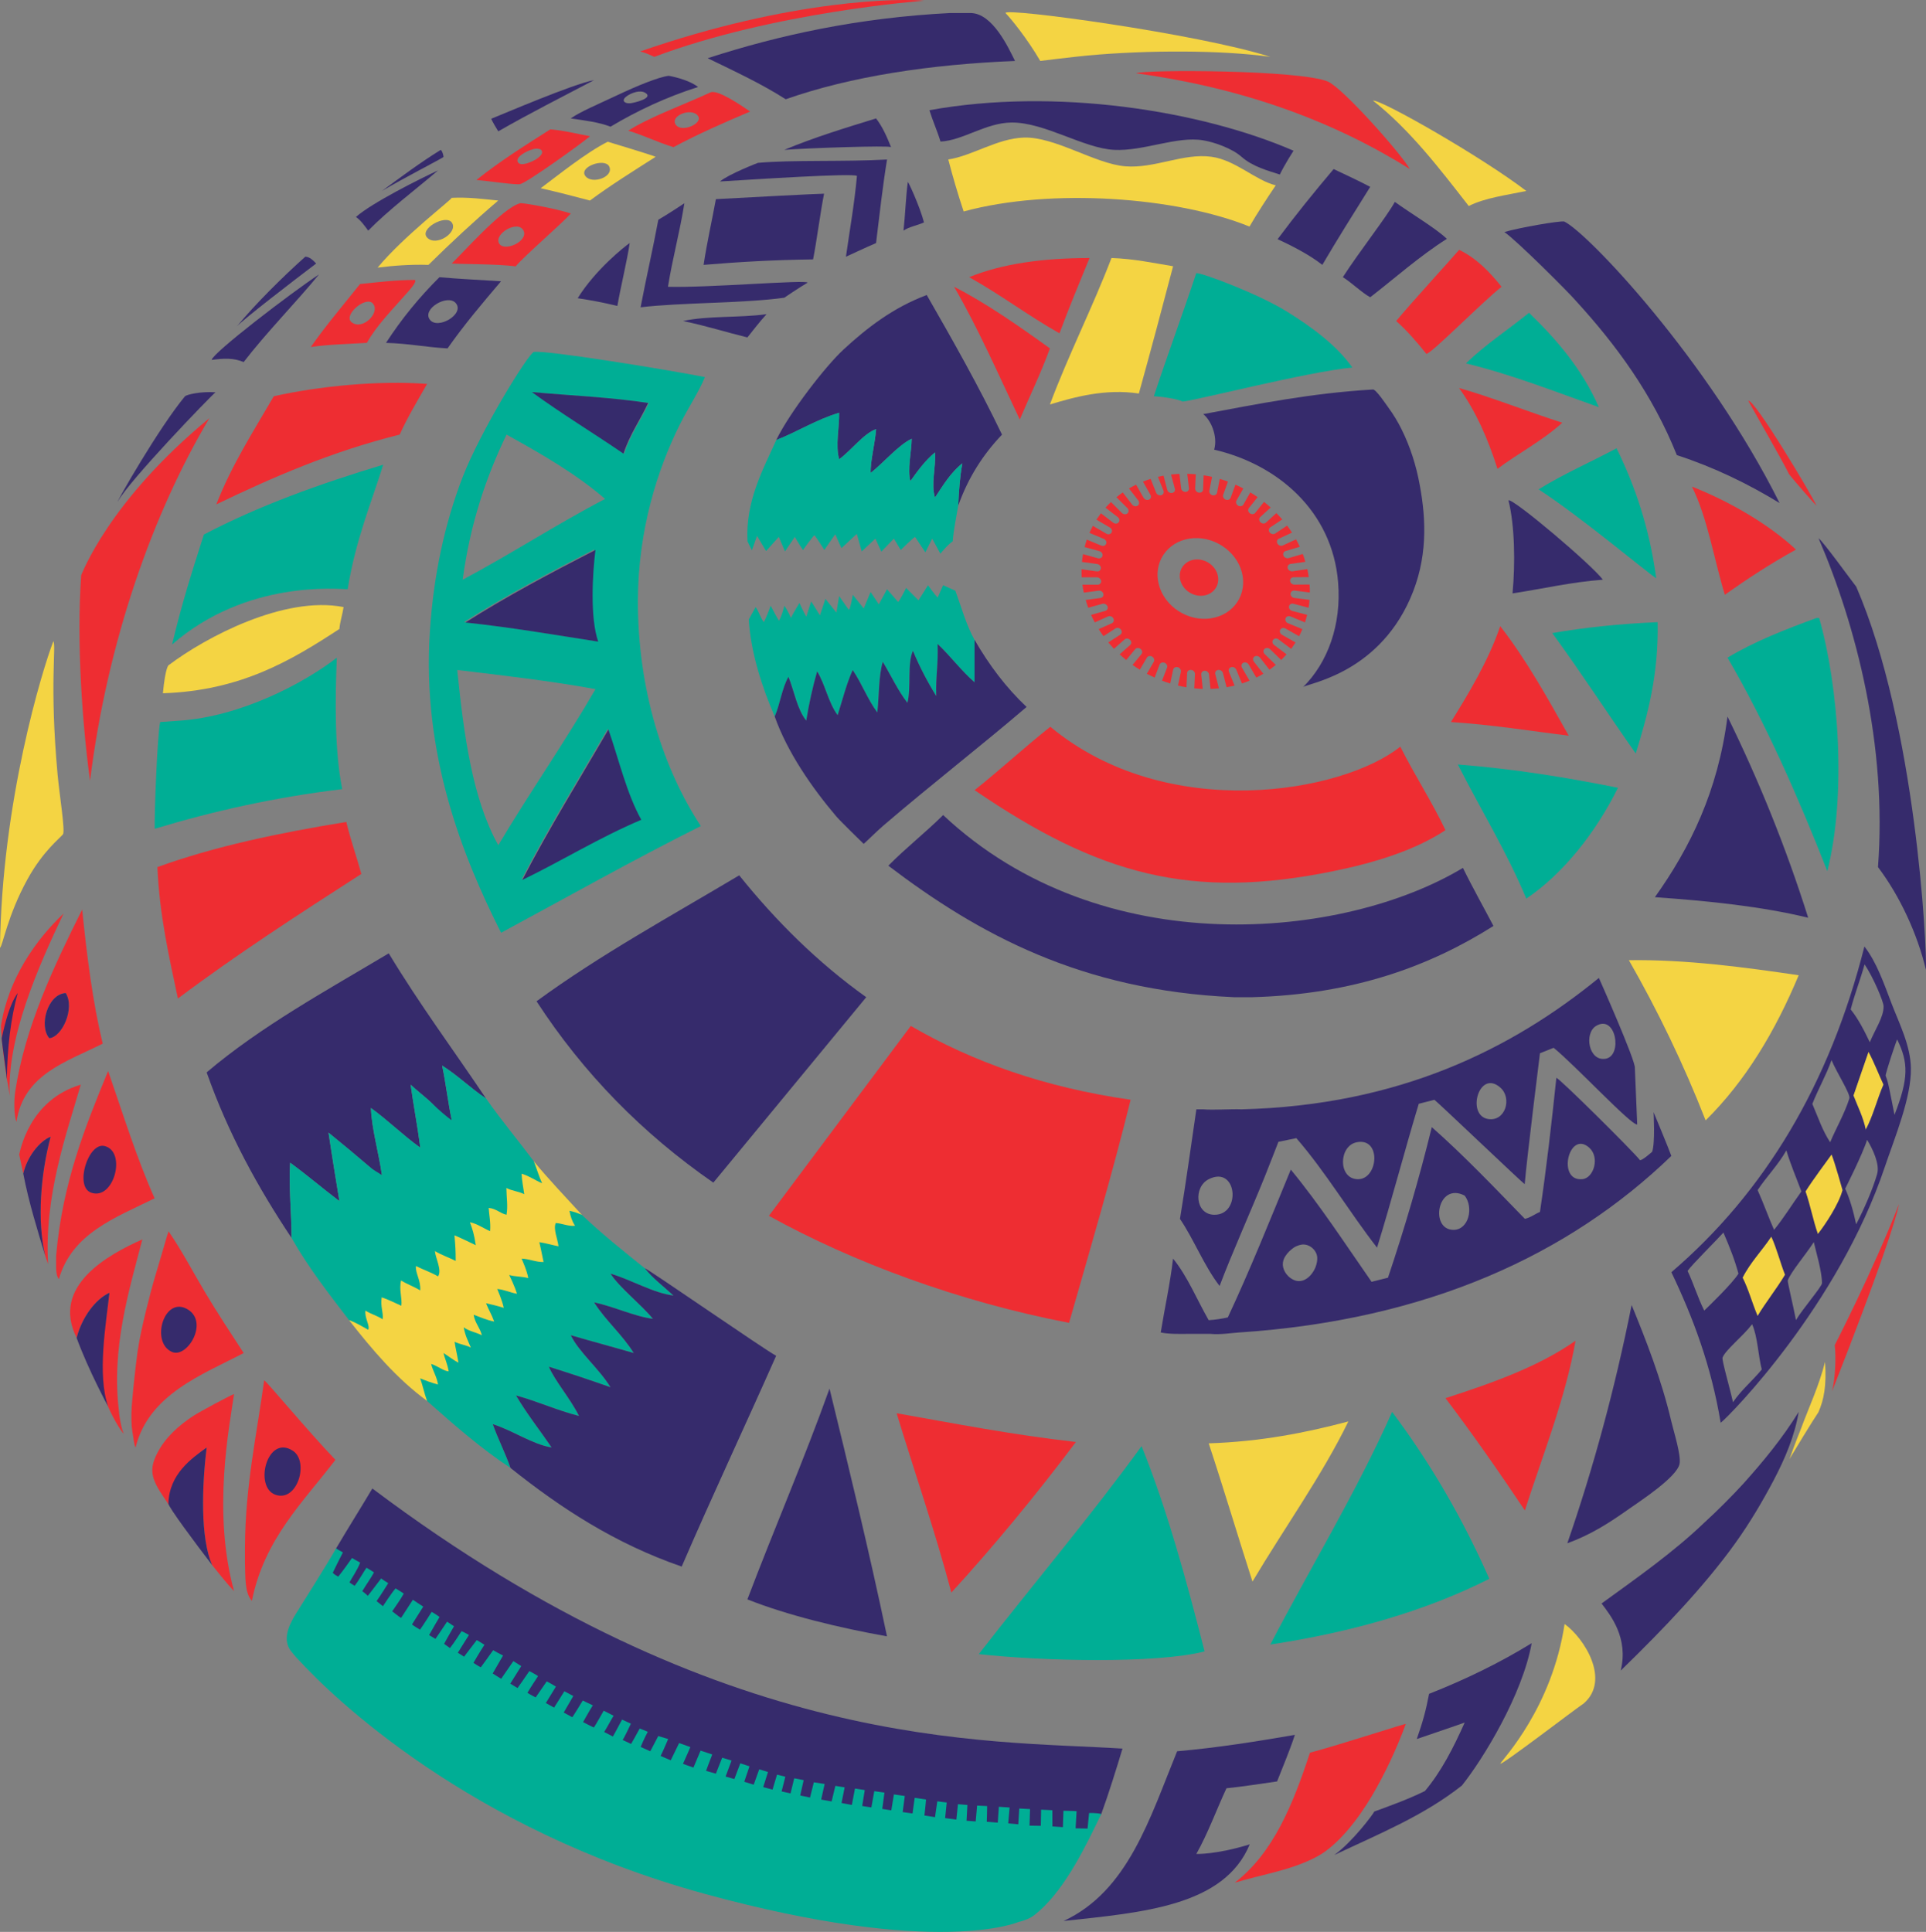 <svg xmlns="http://www.w3.org/2000/svg" id="uuid-c168c02c-001b-4419-8566-b402c38f6089" width="468.52" height="470" viewBox="0 0 468.52 470"><rect x="0" y="0" width="468.52" height="470" fill="#808080" stroke="none"/><defs><style>.uuid-c6a2d116-6263-4039-94b9-38360dfb42b9,.uuid-7fe6fe5f-a7c0-475d-929a-98555d5cfdca,.uuid-2d35ace8-78e4-4458-9564-bd3597b48128,.uuid-9d1c54a5-f81c-4e2f-94ee-76a753e881ab,.uuid-e533c703-af72-485f-9a33-f03e6b137210,.uuid-af892d1c-dc52-4ec4-be02-807bfdb07aa5{stroke-width:0px;}.uuid-c6a2d116-6263-4039-94b9-38360dfb42b9,.uuid-7fe6fe5f-a7c0-475d-929a-98555d5cfdca,.uuid-9d1c54a5-f81c-4e2f-94ee-76a753e881ab,.uuid-e533c703-af72-485f-9a33-f03e6b137210,.uuid-af892d1c-dc52-4ec4-be02-807bfdb07aa5{fill-rule:evenodd;}.uuid-c6a2d116-6263-4039-94b9-38360dfb42b9,.uuid-2d35ace8-78e4-4458-9564-bd3597b48128{fill:#ee2d32;}.uuid-7fe6fe5f-a7c0-475d-929a-98555d5cfdca{fill:#fff;}.uuid-9d1c54a5-f81c-4e2f-94ee-76a753e881ab{fill:#00ae95;}.uuid-e533c703-af72-485f-9a33-f03e6b137210{fill:#362b6c;}.uuid-af892d1c-dc52-4ec4-be02-807bfdb07aa5{fill:#f4d443;}</style></defs><path class="uuid-e533c703-af72-485f-9a33-f03e6b137210" d="m236.08,3.17c5.43.02,9.29,8.58,10.83,11.66-20.6.83-39.93,3.74-55.78,9.32-5.88-3.77-12.48-6.83-18.98-9.99,17.61-5.71,36.77-9.84,58.93-10.99h4.99Z"></path><path class="uuid-af892d1c-dc52-4ec4-be02-807bfdb07aa5" d="m244.6,3.17c-.41-1.41,47.12,5.08,64.41,10.66-11.84-1.68-30.05-1.65-44.3-.34-3.38.31-11.66,1.33-11.66,1.33-3.14-5.39-7.01-10.15-8.46-11.66Z"></path><path class="uuid-c6a2d116-6263-4039-94b9-38360dfb42b9" d="m322.99,19.83c3.6,1.5,17.7,17.38,19.98,21.3-18.43-11.53-40.25-19.68-66.6-23.3,1.94-.95,39.8-.85,46.63,2Z"></path><path class="uuid-e533c703-af72-485f-9a33-f03e6b137210" d="m144.52,19.49c-7.92,4.16-15.62,8.05-23.31,12.46-1.56-2.51-1.71-3.06-1.71-3.06,2.7-1.06,19.87-8.46,25.02-9.4Z"></path><path class="uuid-c6a2d116-6263-4039-94b9-38360dfb42b9" d="m182.47,27.14c-6.4,2.71-12.72,5.49-18.64,8.66-3.84-1.16-7.13-2.85-11-4,4.97-3.25,14.17-6.59,19.99-9.32,1.71-.81,7.57,3.23,9.65,4.65Zm-17.98,3.33c1.5,1.8,6.53-.43,5.33-2.23-1.51-2.27-7.18.01-5.33,2.23Z"></path><path class="uuid-af892d1c-dc52-4ec4-be02-807bfdb07aa5" d="m371.29,46.46c-4.59.97-10.11,1.67-14,3.66-7.15-9.17-14.2-18.44-23.3-25.65,2.03-.25,26.35,13.62,37.3,21.99Z"></path><path class="uuid-c6a2d116-6263-4039-94b9-38360dfb42b9" d="m133.87,31.47c-6.18,3.93-12.38,7.83-17.98,12.32,3.03.24,9.56,1.25,10.65,1,1.61-.34,14.61-9.62,16.99-11.65-3.21-.57-6.16-1.38-9.65-1.67Zm-3.51,7.32c-.81.46-3.64,1.88-4.38.67-.7-1.17,1.92-2.71,3.82-3.2.68-.16,2.03-.22,2.08.76.04.65-1.05,1.48-1.53,1.77Z"></path><path class="uuid-af892d1c-dc52-4ec4-be02-807bfdb07aa5" d="m310.33,45.1c-1.87,2.75-4.7,7.09-6.38,10.02-17.73-7.21-48.4-9.45-69.53-3.67-1.44-4.33-2.63-8.38-3.74-12.65,5.87-.9,11.89-5.12,18.39-5.33,7.55-.24,17.32,6.39,24.65,6.99,7.16.59,14.1-3.26,20.96-2.32,5.86.79,10.65,5.71,15.65,6.95Z"></path><path class="uuid-e533c703-af72-485f-9a33-f03e6b137210" d="m333.32,45.46c-3.93,6.29-8.09,12.89-11.65,18.98-2.92-2.31-7.01-4.47-10.88-6.25,4.47-5.99,8.7-11.22,13.63-17.06,2.89,1.36,6.14,2.88,8.9,4.33Z"></path><path class="uuid-af892d1c-dc52-4ec4-be02-807bfdb07aa5" d="m121.2,48.79c-5.86,5.01-11.5,10.25-16.97,15.65-4.37-.14-8.62.19-12.37.67,6.21-7.53,18.01-16.54,18.02-16.98,4.18-.2,7.67.3,11.31.66Zm-11.31,5.32c-1.5-2.01-7.95,1.54-6,3.67,2.2,2.4,7.72-1.33,6-3.67Z"></path><path class="uuid-e533c703-af72-485f-9a33-f03e6b137210" d="m351.96,58.11c-6.65,4.21-12.52,9.47-18.64,14.21-2.11-1.16-4.47-3.53-6.66-4.89,4.13-6.41,10.65-14.65,12.65-18.31,3.92,2.83,10.18,6.56,12.65,8.99Z"></path><path class="uuid-c6a2d116-6263-4039-94b9-38360dfb42b9" d="m354.96,60.78c4.33,2.12,7.45,5.43,10.31,8.99-4.71,3.7-17.25,16.47-18.3,16.31-2.27-2.84-4.64-5.59-7.33-7.99,3.33-4.05,13.9-15.63,15.32-17.32Z"></path><path class="uuid-c6a2d116-6263-4039-94b9-38360dfb42b9" d="m265.04,62.77c-2.48,6.06-5,12.08-7.31,18.32-7.6-4.28-14.35-9.42-21.97-13.66,8.02-3.29,17.98-4.65,29.28-4.66Z"></path><path class="uuid-9d1c54a5-f81c-4e2f-94ee-76a753e881ab" d="m328.98,89.41c-10.91,1.03-38.27,8.07-41.29,8.28-1.07-.55-4.42-1.16-7-1.29,3.33-10.12,6.98-19.9,10.32-29.96,1.67,0,15.14,5.08,21.98,9.32,6.18,3.82,12.24,8.32,15.98,13.65Z"></path><path class="uuid-c6a2d116-6263-4039-94b9-38360dfb42b9" d="m103.89,93.41c-2.29,4.03-4.69,7.96-6.66,12.32-16.43,4.09-30.76,10.3-44.61,16.98,3.77-9.66,9.05-17.8,13.98-26.31,10.78-2.42,25.36-3.9,37.3-3Z"></path><path class="uuid-c6a2d116-6263-4039-94b9-38360dfb42b9" d="m354.96,94.41c7.41,2.05,17.23,5.94,25.08,8.43-4.7,4.32-10.96,7.59-15.76,11.22-2.42-7.59-5.3-14.02-9.33-19.64Z"></path><path class="uuid-9d1c54a5-f81c-4e2f-94ee-76a753e881ab" d="m402.9,140.69c-2.83-1.87-17.99-14.69-28.62-21.64,5.96-3.7,12.67-6.64,18.97-9.99,4.55,9.23,8.02,19.51,9.65,31.63Z"></path><path class="uuid-c6a2d116-6263-4039-94b9-38360dfb42b9" d="m411.58,118.38c8.75,3.45,18.41,8.9,25.31,15.32-6.08,3.35-11.79,7.09-17.31,10.99-2.67-8.77-4.2-18.67-8-26.31Z"></path><path class="uuid-9d1c54a5-f81c-4e2f-94ee-76a753e881ab" d="m207.44,144.69l2.67,3.33,1.68-3.99,2,2.99,1.99-3.66,2.65,3.01c0,.65,2-3.33,2-3.33l3,3,2.33-3.66s1.46,2.08,2.33,3l1.33-3,2.99,1.33c1.48,4.07,2.67,8.43,4.67,11.98v10.33c-3.26-2.83-5.84-6.37-8.99-9.33.19,5.26-.48,7.67-.33,12.66-2.13-3.44-4.04-7.07-5.67-11-1.43,3.23-.38,8.95-1.34,12.66-2.32-3.01-3.99-6.65-5.99-9.98-1.05,3.49-.88,8.22-1.33,12.32-2.33-3.1-3.79-7.08-5.99-10.32-1.52,3.35-2.48,7.26-3.66,10.98-2.25-2.97-3.01-7.43-4.99-10.65-1.09,3.79-1.97,7.78-2.65,11.98-2.23-2.77-2.9-7.1-4.33-10.65-1.58,2.75-2.03,6.63-3.34,9.65-2.97-6.81-5.85-15.44-6.33-23.64l1.67-3c.76,1,1.18,2.57,1.99,3.66.78-1.46,1.67-4,1.67-4,0,0,1.29,2.48,2.01,3.66.84-1.46,1.31-3.66,1.31-3.66,0,0,1.09,1.53,1.58,2.97.8-1.54,2.1-3.64,2.1-3.64,0,0,1.03,2.31,1.67,3.33l1.19-3.71,2.13,3.38,1.33-4,2.67,3.33.67-4,2.33,3.32c.39-.04.99-3.65.99-3.65Z"></path><path class="uuid-af892d1c-dc52-4ec4-be02-807bfdb07aa5" d="m83.58,147.69c-.27,1.83-.94,3.85-1.01,5.32-11.8,7.73-24.05,15.02-42.94,15.65.62-6.58,1.41-6.84,1.41-6.84,8.97-6.78,28.11-16.96,42.53-14.13Z"></path><path class="uuid-9d1c54a5-f81c-4e2f-94ee-76a753e881ab" d="m441.88,150.35h.66c4.79,16.85,6.65,43.08,1.98,61.59-7.17-18.22-14.93-35.88-24.29-51.94,6.5-3.92,14.01-6.86,21.65-9.65Z"></path><path class="uuid-9d1c54a5-f81c-4e2f-94ee-76a753e881ab" d="m403.24,151.35c.26,12.69-2.39,22.48-5.32,31.97-7-9.94-13.33-19.75-20.31-29.3,8.05-1.4,16.58-2.27,25.63-2.66Z"></path><path class="uuid-c6a2d116-6263-4039-94b9-38360dfb42b9" d="m364.95,152.35c6.33,8.11,11.46,17.4,16.66,26.64-9.47-1.19-18.64-2.68-28.66-3.33,4-6.45,9.06-14.69,11.99-23.31Z"></path><path class="uuid-c6a2d116-6263-4039-94b9-38360dfb42b9" d="m340.64,181.65c3.56,7.05,7.62,13.26,10.99,20.31-7.37,4.87-17.09,7.91-27.31,9.98-34.53,7.06-57.04.91-87.24-19.71,6.55-5.22,11.69-10.06,18.42-15.42,28.46,23.62,71.15,16.06,85.13,4.84Z"></path><path class="uuid-c6a2d116-6263-4039-94b9-38360dfb42b9" d="m87.9,212.61c-15.19,9.78-30.35,19.59-44.62,30.31-2.15-10.17-4.47-20.17-4.99-31.97,13.92-5.06,29.63-8.33,45.96-10.99.96,4.17,2.49,8.38,3.65,12.65Z"></path><path class="uuid-c6a2d116-6263-4039-94b9-38360dfb42b9" d="m221.57,249.59c15.07,8.74,32.63,14.99,53.47,17.96-4.58,18.5-9.85,36.33-14.98,54.28-26.81-5.17-52.43-14.67-73.02-26.04l34.53-46.21Z"></path><path class="uuid-e533c703-af72-485f-9a33-f03e6b137210" d="m173.52,287.71c-17.15-11.88-31.56-26.51-43-44.12,15.38-11.27,32.62-20.68,49.3-30.64,8.99,11.19,19.12,21.23,30.9,29.65l-37.2,45.12Z"></path><path class="uuid-c6a2d116-6263-4039-94b9-38360dfb42b9" d="m3.7,265.59c2.37-15.82,9.48-30.68,16.29-44.31,1.16,11.38,2.56,22.51,4.99,32.62-8.87,4.46-19.22,7.43-20.97,18.99-.66-1.45-.61-5.4-.31-7.3Zm8.29-13.02c3.13-.28,6.29-7.31,4-10.99-4.41.24-6.58,7.97-4,10.99Z"></path><path class="uuid-c6a2d116-6263-4039-94b9-38360dfb42b9" d="m.23,249.59c1.78-11.54,8.55-21.02,15.23-27.35-6.08,12.77-13.82,30.2-13.09,44.32-.09-.58-.47-3-.7-3.99-1.25-8.37-1.43-12.09-1.43-12.98Z"></path><path class="uuid-af892d1c-dc52-4ec4-be02-807bfdb07aa5" d="m396.24,233.6c13.88-.22,28.44,1.76,41.31,3.66-5.7,13.64-12.92,25.71-22.64,35.31-5.4-13.81-11.67-26.75-18.66-38.96Z"></path><path class="uuid-e533c703-af72-485f-9a33-f03e6b137210" d="m15.99,241.59c2.29,3.67-.86,10.7-4,10.99-2.58-3.02-.42-10.75,4-10.99Z"></path><path class="uuid-af892d1c-dc52-4ec4-be02-807bfdb07aa5" d="m453.86,274.74c-.65-3.13-1.95-5.59-3-8.32,1.24-3.53,2.42-7.15,3.67-10.65,1.65,2.23,2.73,4.9,3.66,7.99-1.56,3.54-2.65,7.99-4.33,10.98Z"></path><path class="uuid-c6a2d116-6263-4039-94b9-38360dfb42b9" d="m13.65,305.51c1.53-17.68,7.05-31.35,12.65-44.95,3.64,10.47,6.95,21.24,11.32,30.97-9.59,4.72-20.12,8.52-23.3,19.65-.49-.62-.64-1.59-.67-2.67v-3Z"></path><path class="uuid-e533c703-af72-485f-9a33-f03e6b137210" d="m22.11,290.13c-3.99-1.49-.67-12.32,3.34-11.32,5.45,1.35,2.24,13.41-3.34,11.32Z"></path><path class="uuid-af892d1c-dc52-4ec4-be02-807bfdb07aa5" d="m442.13,300.85c-1.46-3.01-1.93-8.03-3.08-11.31,1.88-3.01,4.74-6.66,6.62-8.97.45,1.78,3.08,8.88,2.81,9.45-1.85,3.75-4.07,8.18-6.35,10.83Z"></path><path class="uuid-c6a2d116-6263-4039-94b9-38360dfb42b9" d="m32.05,347.14c-.16-2.14-.09-4.3.11-6.43.35-3.95.78-7.9,1.3-11.83.49-3.38,1.25-6.67,2.05-9.98.75-3.04,1.53-6.07,2.44-9.09.9-3.05,1.82-6.09,2.7-9.17.05-.16.39-1,.33-1.12,3.3,4.78,6,10.01,8.98,14.99,3,5.03,6.18,9.83,9.32,14.66-9.89,5.2-23.1,9.97-26.3,22.98-.37-.69-.43-1.82-.57-2.59-.15-.8-.26-1.61-.35-2.41Z"></path><path class="uuid-af892d1c-dc52-4ec4-be02-807bfdb07aa5" d="m430.88,300.85c1.78,2.67,2.19,6.01,3.64,9-1.79,3.54-4.99,6.98-6.97,10.31-1.91-2.4-2.19-6.47-3.66-9.32,1.89-3.75,4.73-6.58,6.99-10Z"></path><path class="uuid-e533c703-af72-485f-9a33-f03e6b137210" d="m45.79,318.63c4.98,3.17-.26,11.86-3.93,10.28-5.38-2.3-1.9-14,3.93-10.28Z"></path><path class="uuid-c6a2d116-6263-4039-94b9-38360dfb42b9" d="m383.27,326.16c-2.46,14.08-8.04,27.92-12.33,41.3-6.24-9.31-12.61-18.47-19.31-27.31,11.48-3.71,22.71-7.7,31.64-13.98Z"></path><path class="uuid-c6a2d116-6263-4039-94b9-38360dfb42b9" d="m59.59,376.45c.07-15.04,2.86-27.34,4.67-40.63.48.08,10.31,11.99,17.33,19.33-7.88,10.34-17.25,19.16-20.32,34.3-1.76-1.91-1.57-5.77-1.68-9.33v-3.67Z"></path><path class="uuid-c6a2d116-6263-4039-94b9-38360dfb42b9" d="m218.12,343.82c14.69,2.59,27.67,5.17,43.6,6.99-9.47,12.63-20.25,25.7-30.29,36.63-3.97-15.01-8.89-29.07-13.31-43.61Z"></path><path class="uuid-af892d1c-dc52-4ec4-be02-807bfdb07aa5" d="m328,345.81c-6.35,13.08-15.67,26.07-23.32,38.96-3.6-11.17-6.98-22.54-10.65-33.63,12.67-.42,23.63-2.58,33.97-5.33Z"></path><path class="uuid-e533c703-af72-485f-9a33-f03e6b137210" d="m71.26,352.96c4.01,2.65,1.06,12.65-4.32,10.66-5.23-1.94-1.92-14.8,4.32-10.66Z"></path><path class="uuid-c6a2d116-6263-4039-94b9-38360dfb42b9" d="m341.98,419.4c-2.21,5.99-5.04,12.11-8.33,17.65-3.14,5.26-8.02,11.83-13.32,14.65-6.24,3.32-12.87,4.19-19.97,6.33,9.41-7.25,14.18-19.1,18.3-31.63,8.14-2.18,23.32-7.2,23.32-6.99Z"></path><path class="uuid-7fe6fe5f-a7c0-475d-929a-98555d5cfdca" d="m110.55,430.06c1.17.14,1.4.69.99,1.67-.65-.01-.42-.91-1.32-.67.18-.27.36-.55.34-1Z"></path><path class="uuid-7fe6fe5f-a7c0-475d-929a-98555d5cfdca" d="m114.22,432.4h.99c.15.69-.24.88-.32,1.32-.61-.08-.77-.57-.67-1.32Z"></path><path class="uuid-7fe6fe5f-a7c0-475d-929a-98555d5cfdca" d="m119.21,435.72c-.71.79-2.38-.69-1.32-1.67.55.43,1.3.69,1.32,1.67Z"></path><path class="uuid-7fe6fe5f-a7c0-475d-929a-98555d5cfdca" d="m122.21,436.71c.26.18.54.35.99.34-.29.48-.5,1.05-1.32,1-.15-.7.23-.88.33-1.33Z"></path><path class="uuid-e533c703-af72-485f-9a33-f03e6b137210" d="m92.9,46.46c4.68-3.44,9.31-6.9,14.32-10,.36.25.7,1.36.65,1.75-1.02.69-9.41,4.97-14.97,8.25Z"></path><path class="uuid-e533c703-af72-485f-9a33-f03e6b137210" d="m106.56,41.46c-5.42,4.64-12.01,9.57-16.99,14.65-.99-1.35-1.82-2.5-2.98-3.33,3.89-3.46,15.9-9.45,19.97-11.32Z"></path><path class="uuid-e533c703-af72-485f-9a33-f03e6b137210" d="m57.6,79.43c4.52-5.5,11.3-12.19,16.66-16.98,1.05,0,1.95.93,2.65,1.66-5.18,3.91-17.64,13.5-19.32,15.32Z"></path><path class="uuid-e533c703-af72-485f-9a33-f03e6b137210" d="m77.59,66.77c-5.27,6.47-12.86,14.2-18.32,21.32-2.38-1.04-4.81-.93-7.79-.53.46-1.87,19.29-16.28,26.11-20.79Z"></path><path class="uuid-c6a2d116-6263-4039-94b9-38360dfb42b9" d="m232.09,69.77c7.6,3.84,16.03,9.72,23.31,14.99-2.19,6.04-4.89,11.52-7.33,17.31-5.18-10.92-10.07-22.12-15.98-32.3Z"></path><path class="uuid-e533c703-af72-485f-9a33-f03e6b137210" d="m205.13,85.09c5.86-5.41,12.16-10.26,20.31-13.32,6.35,11.07,12.66,22.18,18.31,33.97-4.56,4.77-8.23,10.42-10.66,17.31.16-3.6.41-7.13,1.01-10.32-2.8,2.19-4.68,5.32-6.66,8.32-1.04-3.36.27-7.26,0-10.98-2.37,1.96-4.2,4.48-6,6.99-.74-2.98.27-7.06.34-10.32-3.23,1.54-6.7,5.71-9.98,8.32-.12-2.77,1.06-7.14,1.32-10.66-3.03,1.07-5.98,5.12-8.99,7.34-.95-3.39.06-7.72,0-11.32-5.63,1.7-10.06,4.59-15.31,6.65,3.3-6.79,12.06-18.05,16.31-21.97Z"></path><path class="uuid-c6a2d116-6263-4039-94b9-38360dfb42b9" d="m100.9,68.1c-4.75.03-9.01.55-13.32,1-4.04,5.07-8.23,9.98-11.98,15.32,4.25-.63,9.05-.72,13.65-1.01,2.29-4.16,6.35-8.25,9.32-11.65.98-1.11,2.96-3.22,2.34-3.67Zm-15.33,10.33c-2.27-1.71,3.46-6.55,5.14-4.59,1.89,2.19-2.46,6.59-5.14,4.59Z"></path><path class="uuid-e533c703-af72-485f-9a33-f03e6b137210" d="m52.43,95.44c-1.27.99-21.29,21.79-23.79,26.61-.28.06,9.89-17.82,16.36-25.64.52-.46,3.95-1.22,7.44-.97Z"></path><path class="uuid-c6a2d116-6263-4039-94b9-38360dfb42b9" d="m50.94,101.73c-13.79,23.18-24.83,54.35-29.04,88.23-1.85-13.67-3.32-33.42-2.15-50.05.1,0,6.49-17.86,31.19-38.18Z"></path><path class="uuid-9d1c54a5-f81c-4e2f-94ee-76a753e881ab" d="m41.86,156.8c2.42-10.18,4.84-17.68,7.74-26.76,13.25-6.96,28.1-12.31,43.62-16.99-2.78,9-6.69,18.16-8.65,30.3-2.39-.03-24.63-2.32-42.71,13.45Z"></path><path class="uuid-af892d1c-dc52-4ec4-be02-807bfdb07aa5" d="m12.98,156.01c.75.98-.98,10.39,1.02,32.3.44,4.92,1.9,13.86,1.32,14.65-.65.9-4.81,3.98-8.66,10.99-4.85,8.84-5.96,16.03-6.66,16.64.42-35.48,10.33-67.78,12.98-74.59Z"></path><path class="uuid-9d1c54a5-f81c-4e2f-94ee-76a753e881ab" d="m165.49,103.07c2.03-4.02,4.48-7.66,6-11.33-9.75-1.91-39.04-6.65-41.62-6.11-1.3.27-13.02,19.29-17.32,30.42-4.42,11.46-7.11,24.09-7.98,37.62-1.95,29.64,7.79,54.34,17.32,73.26,16.14-8.7,32.04-17.68,48.6-25.97-9.12-13.84-15.38-33.21-15.31-54.95.06-16.92,4.68-31.73,10.31-42.95Zm-7.65-5c-1.94,4.17-4.53,7.69-6.01,12.33-7.38-5.05-15.1-9.74-22.29-14.99,9.44.87,19.37,1.27,28.31,2.66Zm-34.63,7.66c8.5,4.71,16.89,9.52,23.98,15.65-11.89,6.2-22.83,13.37-34.63,19.65,1.8-13.54,5.68-24.98,10.66-35.3Zm21.98,50.27c-10.67-1.66-21.17-3.48-32.3-4.66,10.04-6.39,20.78-12.07,31.63-17.65-.7,5.74-1.34,16.43.67,22.31Zm-23.98,49.62c-6.29-11.25-8.35-26.72-9.98-42.62,11.4,1.35,22.83,2.69,33.63,4.65-7.53,13.02-15.99,25.09-23.65,37.97Zm34.63-6.34c-10.21,4.33-19.18,9.9-28.96,14.66,6.54-12.66,13.91-24.5,20.97-36.63,2.58,7.42,4.42,15.55,7.99,21.97Z"></path><path class="uuid-e533c703-af72-485f-9a33-f03e6b137210" d="m.42,252.57c.78-3.64,1.96-8.38,3.9-10.99-1.71,6.16-2.56,13.35-2.65,20.99-.23-2.66-1.25-8.88-1.25-10Z"></path><path class="uuid-af892d1c-dc52-4ec4-be02-807bfdb07aa5" d="m129.87,282.55c3.7,4.49,7.75,8.69,11.66,12.98,0,2.18-15.69,23.74-37.64,45.29-7.43-5.45-13.32-12.43-18.98-19.65,1.73.61,35.79-34.73,44.96-38.62Z"></path><path class="uuid-e533c703-af72-485f-9a33-f03e6b137210" d="m70.93,301.18c-8.13-12.18-15.36-25.27-20.66-40.29,13.21-11.21,29.01-19.83,44.3-28.96,7.64,12.65,15.76,23.52,23.65,35.3-3.76-2.47-6.84-5.6-10.67-7.99.9,4.32,1.44,8.99,2.34,13.32-1.46.29-3.07-2.44-4.67-4-1.75-1.72-3.86-3.27-5.33-4.67.71,5.18,1.68,10.07,2.34,15.32-4.2-3.01-7.81-6.63-12-9.65.14,4.85,1.92,10.97,2.67,16.32-1.01.48-2.06-1.2-3-2.01-2.99-2.57-6.9-5.82-9.99-8.32.83,5.61,1.75,11.13,2.65,16.66-4.05-3.05-7.86-6.34-11.98-9.34-.4,5.3.34,12.32.34,18.31Z"></path><path class="uuid-9d1c54a5-f81c-4e2f-94ee-76a753e881ab" d="m70.93,301.18c0-5.99-.74-13.01-.34-18.31,4.12,3,7.93,6.29,11.98,9.34-.91-5.54-1.82-11.06-2.65-16.66,3.09,2.5,7,5.75,9.99,8.32.93.81,2.13,1.42,3,2.01-.75-5.36-2.53-11.47-2.67-16.32,4.19,3.03,7.8,6.64,12,9.65-.66-5.24-1.63-10.14-2.34-15.32,1.46,1.4,3.58,2.95,5.33,4.67,1.6,1.56,3.5,3.16,4.67,4-.89-4.33-1.44-9-2.34-13.32,3.83,2.39,6.91,5.52,10.67,7.99,3.68,5.29,7.8,10.17,11.64,15.32.68,1.75,1.23,3.64,2,5.32-1.71-.73-3.11-1.77-4.99-2.33.07,1.59.38,3.22.65,4.99-1.56-.77-2.8-.74-4.35-1.51.03,2.35.41,4.44.03,6.51-1.63-.38-2.48-1.49-4.34-1.67.13,1.88.52,3.49.35,5.66-1.38-.59-3.45-1.96-4.91-2.16.6,1.59,1.03,2.9,1.43,5.58-1.75-.85-3.64-1.76-5.18-2.41.23,2.89.29,3.57.29,6.23-1.46-.76-3.58-1.48-5.05-2.4.1,1.64,1.79,4.68.76,6.16-1.76-1.02-3.53-1.6-5.39-2.52-.14,1.81,1.24,3.47,1.05,5.94-1.41-.91-3.22-1.51-4.65-2.43-.55,2.22.31,4.37.06,6.16-1.56-.71-3.36-1.6-4.78-2.05-.34,2.43.44,3.51.24,5.34-1.34-.89-2.85-1.25-4.19-2.12-.25,1.82,1.17,3.71.67,4.66-1.51-.82-2.93-1.73-4.66-2.33-4.91-6.41-9.88-12.75-13.98-19.98Z"></path><path class="uuid-c6a2d116-6263-4039-94b9-38360dfb42b9" d="m19.65,263.89c-3.54,12.11-8.93,27.14-7.95,43.63l-.71-2.01c-2-8.62-1.1-19.9,1.33-28.97-2.77,1.12-5.73,4.91-6.66,8.99-.49-2.18-.63-3.14-.99-4.66.23-.76,2.33-13.24,14.98-16.99Z"></path><path class="uuid-e533c703-af72-485f-9a33-f03e6b137210" d="m10.99,305.51c-1.93-6.49-3.97-12.9-5.33-19.98.93-4.08,3.89-7.87,6.66-8.99-2.43,9.06-3.34,20.35-1.33,28.97Z"></path><path class="uuid-c6a2d116-6263-4039-94b9-38360dfb42b9" d="m446.32,327.24s9.22-17.89,15.63-34.29c-.68,3.62-4.78,16.24-16.28,45.53.75-3.06,1.02-8.08.65-11.24Z"></path><path class="uuid-9d1c54a5-f81c-4e2f-94ee-76a753e881ab" d="m103.89,340.82c-.68-1.82-1.11-3.97-1.68-5.5,1.5.62,2.68,1.06,4.34,1.51-.29-1.94-1.23-3.22-1.67-5.01,1.56.47,3.15,1.81,4.27,1.79-.35-1.93-.97-3.16-1.27-4.44,1.25.75,2.3,1.68,3.65,2.33-.43-2.51-.78-3.76-.94-5.07,1.33.66,2.62.74,3.96,1.41-.86-1.99-1.33-2.8-1.75-4.93,1.27.95,2.93,1.19,4.42,1.93-.46-1.88-1.7-2.97-2-4.99,1.65.59,3.14,1.3,5,1.66-.66-1.8-1.29-2.71-1.99-4.45,1.53.35,2.39.52,4.31,1.12-.34-1.75-1.59-4.59-1.59-4.59,1.83.17,3.11.86,4.8,1.16-.46-1.69-1.88-4.56-1.88-4.56,1.38.41,3.25.34,4.63.75-.24-1.69-1.62-4.74-1.62-4.74,1.82.05,3.44.86,5.35.83-.37-1.95-1.03-4.83-1.03-4.83,1.64.24,3.07.69,4.66,1-.18-1.71-1.32-4.21-.67-5.66,1.51.07,3.03.84,4.68.67-.62-.95-1.11-2.23-1.34-3.65,1.09.23,2.06.59,3,.98,4.83,4.6,10.07,8.79,15.31,12.99,2,2.54,4.64,4.46,7,6.66-4.94-.62-10.18-3.81-15.32-5.33,2.28,3.49,7.19,7.23,10.32,10.98-4.27-.49-9.46-2.96-14.32-4,2.86,4.47,6.86,7.81,9.65,12.33-5.07-1.48-10.24-2.85-15.32-4.33,2,4.12,6.94,8.17,9.66,12.65-4.93-1.73-9.92-3.4-14.99-4.99,1.55,3.58,5.28,7.82,7.33,11.98-5.39-1.38-10.02-3.54-15.32-4.99,2.63,4.48,5.78,8.43,8.66,12.65-4.62-.73-9.43-4.12-14.31-5.66,1.31,3.69,3.03,6.96,4.32,10.66-7.35-4.85-13.84-10.58-20.31-16.31Z"></path><path class="uuid-e533c703-af72-485f-9a33-f03e6b137210" d="m156.83,308.52c.88.22,29.72,20.23,31.98,21.31-7.6,17.16-15.51,33.98-22.98,51.29-16.27-5.61-29.48-14.28-41.63-23.98-1.29-3.7-3.01-6.97-4.32-10.66,4.88,1.54,9.69,4.94,14.31,5.66-2.88-4.22-6.03-8.18-8.66-12.65,5.3,1.46,9.93,3.61,15.32,4.99-2.05-4.17-5.79-8.41-7.33-11.98,5.08,1.59,10.06,3.25,14.99,4.99-2.73-4.49-7.67-8.53-9.66-12.65,5.07,1.48,10.25,2.86,15.32,4.33-2.8-4.52-6.8-7.85-9.65-12.33,4.86,1.04,10.05,3.51,14.32,4-3.13-3.75-8.05-7.5-10.32-10.98,5.14,1.52,10.37,4.71,15.32,5.33-2.36-2.2-4.99-4.12-7-6.66Z"></path><path class="uuid-c6a2d116-6263-4039-94b9-38360dfb42b9" d="m18.65,325.49c-6.34-12.63,7.65-20.26,15.98-23.97-3.22,12.37-7.63,26.56-5.67,41.96-.02.58.58,4.4,1.19,5.36-.72-.56-3.27-4.84-4.27-7.71-2.63-7.75-.12-18.83.75-26.63-3.46,1.54-6.77,6.1-7.98,10.98Z"></path><path class="uuid-e533c703-af72-485f-9a33-f03e6b137210" d="m18.65,325.49c1.21-4.88,4.53-9.44,7.98-10.98-.88,7.79-3,19.88-.34,27.64,0,0-4.7-8.62-7.65-16.66Z"></path><path class="uuid-af892d1c-dc52-4ec4-be02-807bfdb07aa5" d="m437.96,347.97c2.21-5.99,4.47-10.62,6-16.64.4,5.83-.29,9.25-1.61,12.24-1.2,1.73-6.01,9.64-7.05,11.4,0,0,1.73-4.8,2.66-7Z"></path><path class="uuid-c6a2d116-6263-4039-94b9-38360dfb42b9" d="m56.94,387.1c-1.88-1.99-3.58-4.18-5.32-6.33-2.92-6.5-2.5-19.36-1.34-28.63-3.64,2.67-9.04,6.7-9.25,13.93,0,0-.84-1.31-1.06-1.61-3.33-4.85-3.69-7.04-1.71-10.94,1.93-3.79,5.25-6.76,8.76-9.05,1.76-1.15,9.01-5.01,9.92-5.32-1.14,7.96-5.32,28.67,0,47.95Z"></path><path class="uuid-e533c703-af72-485f-9a33-f03e6b137210" d="m40.97,365.79c.19-7.23,5.66-10.99,9.31-13.65-1.16,9.28-1.58,22.13,1.34,28.63-4.01-5.21-10.79-14.32-10.65-14.98Z"></path><path class="uuid-e533c703-af72-485f-9a33-f03e6b137210" d="m424.22,360.8c4.82-5.39,9.44-10.99,13.33-17.31-.97,5.89-3.37,11.45-6.13,16.71-2.75,5.2-5.76,10.28-9.17,15.05-1.96,2.77-4.06,5.43-6.21,8.04-4.31,5.21-8.91,10.19-13.64,15.03-2.67,2.74-5.39,5.43-8.14,8.1,1.94-7.98-2.5-13.47-4.66-16.32,8.62-6.26,17.37-12.37,24.97-19.65,3.36-3.08,6.57-6.29,9.65-9.65Z"></path><path class="uuid-af892d1c-dc52-4ec4-be02-807bfdb07aa5" d="m380.6,395.09c4.75,3.39,11.25,13.6,4.67,19.32-2.21,1.46-20.15,15.24-20.32,14.65.7-1.19,12.6-13.64,15.65-33.96Z"></path><path class="uuid-e533c703-af72-485f-9a33-f03e6b137210" d="m334.32,440.71c4.24-1.54,8.44-3.08,12.31-4.99,4.01-4.77,6.96-10.59,9.67-16.65,0,0-7.63,2.67-11.65,4,1.45-4.12,2.25-7.07,2.99-10.99,8.92-3.52,17.27-7.59,24.96-12.33-2.25,12.5-11.75,28.1-16.97,34.63-9.31,7.35-19.77,11.58-31.07,16.92,4.36-3.12,9.4-9.83,9.76-10.59Z"></path><path class="uuid-c6a2d116-6263-4039-94b9-38360dfb42b9" d="m224.77.18c-.11,0-36.58,2.72-65.6,13.65-1.12-.48-1.93-.93-3.45-1.31C192.68-.33,219.45-.4,224.77.18Z"></path><path class="uuid-e533c703-af72-485f-9a33-f03e6b137210" d="m138.85,28.81c2.16-1.58,6.83-3.53,11.33-5.66,4.7-2.22,9.93-4.39,12.49-4.71,0,0,4.55.74,7.15,2.72-7.82,2.49-14.85,5.81-21.31,9.66-2.8-1.09-6.24-1.52-9.66-2Zm15.91-6.44c-1,.23-1.97.73-2.55,1.23-1.12.99-.11,1.62,1.07,1.53.82-.07,5.89-1.22,3.69-2.55-.59-.37-1.41-.39-2.21-.21Z"></path><path class="uuid-e533c703-af72-485f-9a33-f03e6b137210" d="m108.88,84.76c-5.17-.28-9.65-1.22-14.98-1.34,3.79-5.86,8.15-11.16,13-15.98,4.87.44,9.98.66,14.98.99-4.49,5.29-8.98,10.58-13,16.32Zm-4.32-7c1.89,2.55,8.55-1.34,6.33-4-1.95-2.31-8.29,1.36-6.33,4Z"></path><path class="uuid-af892d1c-dc52-4ec4-be02-807bfdb07aa5" d="m270.39,62.77c5.47.18,10.12,1.21,14.98,2-2.72,10.39-5.48,20.71-8.33,30.97-8.08-1.23-15.54.82-21.64,2.66,4.6-12.27,10.3-23.43,14.98-35.63Z"></path><path class="uuid-9d1c54a5-f81c-4e2f-94ee-76a753e881ab" d="m388.94,99.06c-10.58-3.74-20.81-7.83-32.32-10.65,4.65-4.58,10.25-8.18,15.33-12.32,6.75,6.55,12.93,13.7,16.99,22.97Z"></path><path class="uuid-e533c703-af72-485f-9a33-f03e6b137210" d="m432.9,122.38c-7.6-4.64-15.79-8.65-24.99-11.66-5.93-14.81-14.72-26.78-24.64-37.62-1.51-1.8-14.31-14.6-17.32-16.65,3.79-1.11,13.3-2.74,14.54-2.57,5.68,2.66,35.05,33.7,52.41,68.5Z"></path><path class="uuid-c6a2d116-6263-4039-94b9-38360dfb42b9" d="m441.88,123.04c-1.18-1.2-5.29-5.93-6.66-7.66-1.72-3.49-8.08-14.5-9.93-17.87,1.48-.49,15.56,23.1,16.59,25.52Z"></path><path class="uuid-9d1c54a5-f81c-4e2f-94ee-76a753e881ab" d="m233.09,123.04c-.46,2.87-1.08,5.58-1.33,8.66-1.22.78-3,3-3,3l-1.99-3.66-1.66,3.33-2.5-3.74c-.54.24-3.49,3.17-3.49,3.17l-1.67-2.76-3.05,3.16s-1.64-3.57-1.45-3.16l-3.32,3.11-1.2-4.26-3.74,3.46-1.51-3.37-2.65,3.81s-1.96-3.1-2.39-3.54c.07-.45-2.82,3.57-2.82,3.57,0,0-1.47-2.27-1.97-3.2l-2.4,3.53-1.5-3.53-3.1,3.44-2.2-3.69c-.38,1.17-1.26,3.51-1.26,3.51l-1.06-2.18c-.52-9.77,3.78-17.49,7-24.64,5.25-2.07,9.68-4.96,15.31-6.65.06,3.61-.95,7.94,0,11.32,3.01-2.21,5.96-6.26,8.99-7.34-.26,3.52-1.45,7.88-1.32,10.66,3.28-2.61,6.75-6.78,9.98-8.32-.06,3.27-1.08,7.35-.34,10.32,1.8-2.51,3.63-5.04,6-6.99.27,3.72-1.04,7.62,0,10.98,1.98-3,3.87-6.13,6.66-8.32-.6,3.18-.84,6.71-1.01,10.32Z"></path><path class="uuid-e533c703-af72-485f-9a33-f03e6b137210" d="m316.94,167.2c6.04-5.94,9.42-15.22,8.57-25.52-1.41-17.4-14.78-28.73-30.15-32.28.96-3.39-.91-7.32-2.67-8.65,13.3-2.48,26.4-5.12,41.3-5.99.75-.06,3.25,3.73,3.73,4.37,1.24,1.68,2.33,3.49,3.25,5.36,2.1,4.23,3.55,8.83,4.39,13.47,1.62,8.63,1.94,18.03-2.32,27.68-8.26,18.72-25.63,20.68-26.1,21.56Z"></path><path class="uuid-e533c703-af72-485f-9a33-f03e6b137210" d="m389.92,141.03c-7.84.59-14.64,2.22-21.98,3.33.68-7.32.55-16.47-.99-22.64,1.13-.54,20.45,15.83,22.97,19.32Z"></path><path class="uuid-e533c703-af72-485f-9a33-f03e6b137210" d="m451.53,142.69c14.55,33.52,17.25,87.87,16.97,93.23-2.08-8.76-6.39-18.02-11.66-24.97,2.25-29.55-5.29-58.72-14.46-80.02,1.17.88,7.82,10.09,9.14,11.76Z"></path><path class="uuid-9d1c54a5-f81c-4e2f-94ee-76a753e881ab" d="m38.96,175.66s3.28-.24,4.67-.33c14.9-.99,30.24-9.07,38.3-15.32-.43,10.78-.53,22.73,1.32,31.97-16.44,1.98-31.48,5.37-45.62,9.65-.08-3.48.6-22.37,1.33-25.97Z"></path><path class="uuid-e533c703-af72-485f-9a33-f03e6b137210" d="m439.86,223.27c-11.34-2.75-24.1-4.08-37.29-5,8.54-11.99,15.34-25.73,17.66-43.95,7.52,15.33,14.15,31.57,19.63,48.95Z"></path><path class="uuid-e533c703-af72-485f-9a33-f03e6b137210" d="m237.08,155.67c3.53,6.13,7.68,11.64,12.65,16.32-11.16,9.55-23.1,18.79-34.97,28.97-1.45,1.25-4.15,3.93-4.66,4.34,0,0-5.63-5.47-6.66-6.68-6.01-7.08-11.93-15.69-14.98-24.3,1.31-3.02,1.76-6.9,3.34-9.65,1.43,3.55,2.1,7.88,4.33,10.65.68-4.2,1.56-8.19,2.65-11.98,1.98,3.22,2.75,7.68,4.99,10.65,1.18-3.72,2.14-7.63,3.66-10.98,2.2,3.24,3.66,7.21,5.99,10.32.46-4.1.29-8.83,1.33-12.32,2,3.33,3.67,6.98,5.99,9.98.97-3.71-.09-9.42,1.34-12.66,1.63,3.93,3.54,7.56,5.67,11-.15-4.99.52-7.4.33-12.66,3.15,2.96,5.73,6.49,8.99,9.33v-10.33Z"></path><path class="uuid-9d1c54a5-f81c-4e2f-94ee-76a753e881ab" d="m371.29,218.62c-4.86-11.58-11.13-21.73-16.66-32.64,13.8,1.08,26.57,3.18,38.97,5.67-5.37,10.83-13.3,20.89-22.31,26.97Z"></path><path class="uuid-e533c703-af72-485f-9a33-f03e6b137210" d="m300.01,242.59c-36.96-1.67-61.96-15.29-83.91-31.98,4.19-4.27,9.04-8.06,13.33-12.32,38.59,36.26,97.65,30.23,126.44,12.85,2.25,4.62,5.41,10.26,7.43,14.13-15.52,9.8-33.99,16.62-58.62,17.33h-4.66Z"></path><path class="uuid-e533c703-af72-485f-9a33-f03e6b137210" d="m398.25,273.56c-1.44.24-15.11-14.44-20.31-18.65l-3.33,1.33s-3.12,24.93-3.71,31.84c-.38-.13-20.48-19.32-21.96-20.52l-3.81.97c-3.55,11.77-6.53,23.29-10.15,35-6.75-8.68-12.47-18.38-19.63-26.64l-4.36.89s-2.4,6.2-3.3,8.42c-3.57,8.85-8.03,18.74-11.01,26.65-3.77-4.87-6.16-11.17-9.64-16.32,1.46-8.77,2.68-17.76,3.99-26.65h1.67c2.55.22,6.72-.11,9.32,0,38.45-.95,65.84-14.75,86.93-31.97,0,0,9.06,20.37,8.75,21.96l.57,13.68Zm-7.67-15.99c4.2-.7,2.53-10.91-2.32-7.98-2.96,1.78-1.82,8.69,2.32,7.98Zm-28.62,14.66c4.25.72,5.95-5.1,2.99-7.66-5.19-4.53-8.3,6.75-2.99,7.66Zm-31.63,14.65c4.98.03,5.77-10.26-.34-8.98-4.37.91-4.53,8.95.34,8.98Zm-34.97,8.65c6.69.11,5.59-12.16-1.33-8.65-3.75,1.9-3.31,8.58,1.33,8.65Z"></path><path class="uuid-e533c703-af72-485f-9a33-f03e6b137210" d="m402.25,270.56s3.81,9.15,4.32,10.66c-24.86,24.01-59.29,39.94-105.22,42.95-1.71.11-4.44.57-7,.33h-4.99c-2.47.03-4.97.08-7-.33.97-6.02,2.27-11.73,3-17.98,3.53,4.35,5.79,9.96,8.66,14.98,1.69-.09,3.2-.35,4.66-.67,5.45-11.64,10.33-23.85,15.32-35.96,7.07,8.59,13.23,18.08,19.65,27.3l3.99-1c3.97-11.8,7.56-23.98,10.66-36.63,7.98,7.05,15.25,14.73,22.64,22.31,1.45-.33,2.4-1.16,3.67-1.68,1.58-10.62,2.83-21.57,3.99-32.62.55-.1,18.55,17.75,20.31,19.98.33.38,2.99-1.99,2.99-1.99.78-2.23.35-9.33.35-9.66Zm-17.32,16.31c2.8-.28,4.28-5.33,1.67-7.66-4.98-4.45-7.95,8.29-1.67,7.66Zm-31.3,12.33c3.66-.05,4.9-5.43,2.67-8.33-6.67-3.46-8.6,8.39-2.67,8.33Zm-33.59,9c.29-.78.44-1.59.39-2.31-.13-1.84-2.06-3.44-3.91-3.08-.57.11-1.3.38-1.79.71-.77.54-1.5,1.22-2.01,2.01-.45.66-.7,1.42-.66,2.22.1,1.6,1.33,3.11,2.79,3.69,2.27.91,4.34-1.06,5.2-3.25Z"></path><path class="uuid-e533c703-af72-485f-9a33-f03e6b137210" d="m201.79,337.82c4.76,19.5,9.65,39.61,13.98,60.27-11.36-2.01-24.22-5.11-33.96-8.99,6.53-17.22,13.72-33.8,19.98-51.28Z"></path><path class="uuid-e533c703-af72-485f-9a33-f03e6b137210" d="m396.92,317.5c3.46,8.48,7.21,17.93,9.65,28.32.6,2.53,2.41,8.21,2,10.31-.61,3.22-9.66,9.11-12.34,10.99-5.04,3.57-9.36,6.29-14.96,8.33,6.3-18.22,11.56-37.51,15.64-57.95Z"></path><path class="uuid-9d1c54a5-f81c-4e2f-94ee-76a753e881ab" d="m338.65,343.49c9.17,12.24,17.1,25.75,23.64,40.61-15.34,7.75-33.23,12.94-53.27,15.99,9.36-18.05,20.85-36.85,29.63-56.6Z"></path><path class="uuid-9d1c54a5-f81c-4e2f-94ee-76a753e881ab" d="m238.09,402.42c13.15-16.93,26.95-33.19,39.62-50.61,6.24,15.51,10.9,32.61,15.32,49.95-11.71,3.03-39.57,2.36-54.94.66Z"></path><path class="uuid-e533c703-af72-485f-9a33-f03e6b137210" d="m81.76,376.7c3.03-5.13,5.96-9.77,8.82-14.58,85.58,64.37,149.34,61.15,182.48,63.28-1.41,4.68-3.38,11.02-5.16,15.91-4.03,5.34-4.45,6.91-8.29,5.79-2.65,0-42.5,5.31-116.09-25.02-19.45-8.07-63.87-38.17-64.24-39.21.76-1.67,2.1-4.39,2.48-6.15Z"></path><path class="uuid-e533c703-af72-485f-9a33-f03e6b137210" d="m310.67,433.39c-4.1.57-8.1,1.23-12.32,1.66-2.46,5.3-4.53,11.02-7.33,15.98,0,0,4.77.2,12.99-2.33-6.25,15.06-26.06,16.56-45.28,18.64,15.69-7.27,20.96-24.98,27.62-41.29,9.82-.86,19.36-2.39,28.64-3.99-1.28,3.92-2.86,7.57-4.32,11.32Z"></path><path class="uuid-af892d1c-dc52-4ec4-be02-807bfdb07aa5" d="m147.84,34.48c-5.32,2.68-11.91,8.04-16.32,11.31,4.08.92,8.06,1.95,11.99,3,5.09-3.79,10.59-7.18,15.98-10.64-1.03-.48-11.66-3.67-11.66-3.67Zm-5.42,8.38c-1.78-2.25,4.67-4.51,5.76-2.39,1.29,2.52-4.1,4.49-5.76,2.39Z"></path><path class="uuid-c6a2d116-6263-4039-94b9-38360dfb42b9" d="m126.53,49.45c-4.37,1.11-14.5,12.76-16.64,14.62.4.21,11.18.09,15.54.74,2.06-2.5,11.2-10.35,13.43-12.87-4.07-1.33-11.78-2.63-12.33-2.5Zm-5.18,9.65c-1.07-2.32,4.67-5.66,6-3,1.3,2.6-4.89,5.4-6,3Z"></path><path class="uuid-e533c703-af72-485f-9a33-f03e6b137210" d="m460.19,244.25c-1.93-5.03-3.65-10.11-6.65-13.99-8.49,33.6-24.31,59.85-46.96,79.25,5.24,10.96,9.69,22.72,11.99,36.63,2.3-1.8,28.66-28.64,39.94-62.27,2.44-7.21,6.45-16.84,6.34-23.97-.07-5.49-2.83-10.89-4.66-15.65Zm-14.65,13.65c1.28,3.09,4.66,8.26,4.34,9.33-1.16,3.7-3.29,7.33-4.67,10.66-1.83-2.72-2.97-6.14-4.34-9.33,1.45-3.68,3.34-6.9,4.67-10.66Zm-10.99,21.97c1.1,3.62,2.28,6.28,3.66,9.99-2.24,3.09-4.25,6.41-6.65,9.34-1.4-3.15-2.51-6.36-4-9.67,2.08-3.17,5.04-6.17,6.99-9.66Zm-19.98,38.97c-1.73-3.54-2.59-6.59-4.05-9.65,1.04-1.51,7.1-7.51,8.72-9.33,1.53,3.58,2.68,6.42,3.66,9.99-1.53,2.46-7.29,7.99-8.33,8.99Zm7,22.3c-.75-3.41-2.77-10.29-2.54-10.87.75-1.91,4.87-5.08,7.19-8.11,1.35,2.99,1.46,7.58,2.35,11.01-2.3,2.81-4.94,4.92-7,7.96Zm5.99-20.99c-1.5-3.65-2.19-6.47-3.66-9.32,1.89-3.75,4.73-6.58,6.99-10,1.45,3.28,2.06,6.04,3.33,9.29-2.03,3.4-4.68,6.69-6.65,10.03Zm9.33,1.01c-.7-3.67-2.11-9.39-2-9.66.84-2.16,4.17-6,6.34-9.32.48,2.18,2,7.16,1.99,9.99-.01.84-4.8,6.36-6.33,8.99Zm5.33-20.97c-1.17-3.3-1.84-7.05-3-10.33,1.88-3,4.97-7.06,6.33-8.98.75,1.79,2.66,8.65,2.66,8.65-.89,3.41-4.15,8.33-5.98,10.66Zm14.43-14.62c-1.13,3.9-3.19,8.56-5.12,12.28-.67-3.21-1.64-6.47-2.67-8.66,0,0,4.24-8.38,5.33-11.9,1.32,2.13,3.13,5.94,2.45,8.28Zm-2.79-10.7c-.65-3.13-1.95-5.59-3-8.32,1.24-3.53,2.42-7.15,3.67-10.65,1.4,2.58,2.72,6.06,3.66,7.99-1.56,3.55-2.44,7.43-4.33,10.99Zm.99-21.31c-1.27-2.67-2.78-5.66-4.65-7.99.93-3.63,2.4-7.39,3.38-10.96,2.16,3.21,4.62,9.11,4.62,10.17.07,2.62-2.07,5.67-3.35,8.78Zm3.85,8.16c-.07-.59,2.8-9.18,2.82-8.82,2.75,5.63,2.79,9.48-.66,18.32-1.2-5.97-1.5-7.97-2.16-9.5Z"></path><path class="uuid-e533c703-af72-485f-9a33-f03e6b137210" d="m314.66,36.67s-2.2,3.42-3.33,5.79c-2.89-.95-6.56-1.88-9.33-4.32-2.24-2-6.55-3.55-9.32-4-6.42-1.08-14.5,2.68-21.64,2.32-7.4-.36-16.95-6.72-24.96-6.65-6.28.05-11.84,4.37-17.29,4.63-.78-2.58-1.92-5.08-2.7-7.63,30.69-5.55,66.03.08,88.56,9.85Z"></path><path class="uuid-e533c703-af72-485f-9a33-f03e6b137210" d="m153.18,59.12c-.65,4.45-2.11,10.24-3,15.31-3.5-.84-6.32-1.38-9.65-1.88,4.33-6.98,11.41-12.57,12.65-13.43Z"></path><path class="uuid-e533c703-af72-485f-9a33-f03e6b137210" d="m186.47,76.43c-1.83,2.01-3.59,4.34-4.66,5.66-5.26-1.29-10.02-2.82-15.65-3.99,5.99-1.33,13.89-.76,20.31-1.67Z"></path><path class="uuid-e533c703-af72-485f-9a33-f03e6b137210" d="m190.79,36.46c7.14-3,14.69-5.3,22.32-7.65,1.56,1.99,2.63,4.47,3.65,6.99-.42-.46-20.73.24-25.98.66Z"></path><path class="uuid-e533c703-af72-485f-9a33-f03e6b137210" d="m175.15,44.14c2.21-1.83,9.23-4.52,9.23-4.52,8.65-.76,20.7-.22,31.4-.81-1.07,6.6-1.84,13.48-2.67,20.32-2.13.91-7.33,3.33-7.33,3.33.93-6.53,2.06-12.82,2.68-19.65-.68-.76-25.34.86-33.3,1.34Z"></path><path class="uuid-e533c703-af72-485f-9a33-f03e6b137210" d="m220.83,44.29c-.09-.59,2.93,5.89,3.94,9.82-1.61.74-3.62,1.04-4.98,2,.42-3.83.59-8.62,1.05-11.82Z"></path><path class="uuid-e533c703-af72-485f-9a33-f03e6b137210" d="m200.46,47.12c-1.01,5.21-1.77,11.46-2.67,15.99-9.2.11-18.04.6-26.63,1.33.82-5.49,2.01-10.62,2.99-15.99,7.36-.41,24.85-1.33,26.3-1.33Z"></path><path class="uuid-e533c703-af72-485f-9a33-f03e6b137210" d="m196.46,68.76c-2.02,1.18-5.68,3.67-5.68,3.67-9.86,1.38-25.26,1.16-34.95,2.33,1.4-7.32,3-14.22,4.32-21.31,2.13-1.2,6.33-4,6.33-4-1.1,7-2.87,13.32-3.99,20.32,9.72.28,33.61-1.76,33.96-1.01Z"></path><path class="uuid-2d35ace8-78e4-4458-9564-bd3597b48128" d="m311.06,155.59l3.03,2.27c.37-.51.72-1.03,1.07-1.56l-3.31-1.87c-.46-.27-.65-.83-.41-1.25.23-.41.81-.54,1.27-.27l3.31,1.87c.29-.56.56-1.14.8-1.72l-3.52-1.44c-.49-.2-.75-.74-.57-1.19.15-.46.7-.65,1.2-.46l3.52,1.45c.19-.61.37-1.21.52-1.84l-3.64-.96c-.52-.14-.87-.64-.76-1.12.08-.48.58-.75,1.1-.61l3.66.96c.11-.63.17-1.27.22-1.91l-3.71-.47c-.51-.07-.93-.53-.9-1.02.02-.49.45-.83.99-.77l3.7.47c.01-.64,0-1.28-.06-1.95l-3.68.03c-.53,0-1.01-.39-1.06-.89-.05-.5.34-.91.85-.91l3.68-.03c-.09-.64-.2-1.3-.33-1.94l-3.62.52c-.51.07-1.03-.26-1.16-.75-.12-.51.18-.96.69-1.04h.01l3.59-.51c-.18-.64-.39-1.29-.63-1.91l-3.44,1.01c-.05.01-.09.03-.12.03-.47.06-.96-.2-1.13-.64-.2-.48.03-.98.52-1.12l3.44-1.02c-.28-.61-.58-1.22-.9-1.82l-3.21,1.48c-.08.05-.16.06-.24.08-.43.07-.85-.14-1.07-.51-.28-.46-.11-.99.32-1.19l3.21-1.5c-.38-.58-.76-1.14-1.18-1.7l-2.91,1.93c-.1.07-.23.12-.34.13-.36.06-.74-.09-.99-.38-.32-.42-.27-.98.14-1.26l2.91-1.92c-.47-.53-.94-1.05-1.43-1.54l-2.53,2.3c-.12.12-.29.19-.46.23-.31.04-.63-.07-.87-.3-.41-.38-.42-.95-.07-1.27l2.54-2.32c-.52-.48-1.06-.92-1.62-1.37l-2.12,2.66c-.12.17-.33.27-.54.31-.26.04-.55-.03-.78-.2-.44-.33-.55-.88-.24-1.27l2.13-2.66c-.58-.4-1.18-.78-1.78-1.15l-1.67,2.95c-.12.23-.36.37-.61.41-.23.03-.46,0-.66-.12-.48-.27-.66-.83-.43-1.25l1.66-2.95c-.62-.33-1.28-.63-1.91-.92l-1.17,3.19c-.11.28-.37.48-.65.52-.19.03-.38,0-.56-.07-.49-.2-.77-.73-.6-1.19l1.16-3.19c-.65-.24-1.32-.47-1.99-.66l-.66,3.36c-.07.35-.37.59-.71.64-.11.02-.25.02-.41-.02-.51-.13-.84-.63-.76-1.1l.66-3.37c-.68-.15-1.36-.28-2.05-.39l-.13,3.46c0,.41-.31.71-.71.77-.11.02-.18.02-.28,0-.53-.06-.94-.51-.94-1l.15-3.48c-.7-.06-1.38-.09-2.07-.11l.41,3.5c.04.46-.26.83-.72.9-.05,0-.09,0-.14,0-.52.01-1-.39-1.04-.89l-.41-3.49c-.69.02-1.36.08-2.04.16l.93,3.45c.14.5-.18.95-.69,1.03-.51.08-1.03-.25-1.16-.75l-.91-3.46c-.47.09-.93.18-1.36.29l1.35,3.36c.2.47-.05.97-.54,1.11-.04.01-.07.03-.11.03-.46.07-.96-.2-1.13-.64l-1.35-3.37c-.63.21-1.25.43-1.85.68l1.81,3.19c.25.46.11.99-.37,1.19-.06.03-.15.06-.23.07-.41.07-.84-.14-1.07-.52l-1.82-3.2c-.59.29-1.17.6-1.73.92l2.28,2.95c.3.42.22.97-.18,1.25-.1.07-.23.11-.36.13-.35.05-.74-.09-.98-.41l-2.28-2.95c-.53.38-1.04.76-1.53,1.17l2.67,2.65c.36.38.38.95,0,1.28-.11.11-.27.17-.44.2-.31.04-.67-.06-.91-.31l-2.65-2.65c-.47.44-.89.9-1.33,1.37l2.99,2.3c.43.33.52.89.21,1.26-.13.18-.33.27-.53.3-.26.05-.57-.03-.8-.21l-2.99-2.29c-.38.51-.74,1.02-1.09,1.55l3.27,1.91c.48.28.65.83.4,1.24-.12.23-.34.36-.6.4-.21.04-.47,0-.67-.14l-3.27-1.9c-.29.56-.58,1.13-.83,1.71l3.49,1.46c.49.21.76.74.58,1.2-.1.28-.37.47-.66.51-.16.03-.36,0-.56-.08l-3.49-1.46c-.2.6-.38,1.21-.54,1.82l3.63,1c.51.15.84.65.73,1.13-.06.33-.33.57-.69.61-.13.04-.27.02-.42-.01l-3.63-1.01c-.11.63-.2,1.26-.26,1.9l3.7.51c.53.07.94.54.91,1.02-.02.41-.33.71-.72.76-.08.02-.18,0-.28,0l-3.71-.51c0,.64,0,1.3.03,1.95h3.7c.51.02.99.42,1.04.92.04.45-.28.81-.71.88-.06.01-.11.01-.15,0h-3.69c.09.64.18,1.29.33,1.94l3.6-.48c.52-.08,1.04.27,1.16.77.12.48-.19.93-.68,1.01h-.02s-3.59.48-3.59.48c.18.65.37,1.28.61,1.9l3.44-.96c.48-.14,1.04.13,1.25.61.18.47-.06.97-.55,1.11l-3.45.97c.28.62.58,1.22.9,1.83l3.22-1.45c.46-.2,1.03,0,1.29.45.26.45.11,1-.34,1.2l-3.22,1.44c.37.58.75,1.15,1.16,1.71l2.92-1.88c.41-.26,1.01-.14,1.33.28.32.41.26.97-.17,1.25l-2.91,1.87c.46.54.91,1.05,1.38,1.56l2.58-2.28c.37-.32.95-.28,1.33.09.4.38.41.94.03,1.27l-2.56,2.27c.53.48,1.06.93,1.6,1.38l2.16-2.62c.29-.39.9-.42,1.33-.09.43.32.53.89.23,1.26l-2.17,2.64c.58.41,1.17.79,1.77,1.16l1.7-2.92c.23-.42.83-.54,1.29-.27.45.27.64.83.41,1.25l-1.69,2.93c.62.34,1.26.64,1.89.93l1.21-3.17c.16-.43.72-.64,1.22-.43.5.21.75.73.59,1.18l-1.22,3.17c.66.25,1.33.48,1.99.68l.71-3.34c.09-.48.6-.76,1.12-.63.52.15.85.65.77,1.13l-.71,3.35c.67.17,1.36.31,2.06.42l.16-3.47c.03-.49.47-.83,1-.76.54.07.93.53.91,1.02l-.17,3.46c.67.07,1.36.11,2.06.14l-.36-3.5c-.05-.5.33-.91.86-.91s.98.41,1.03.91l.36,3.49c.68-.01,1.35-.06,2.05-.13l-.9-3.46c-.11-.48.18-.94.7-1.02h.01c.5-.06,1.03.26,1.16.76l.89,3.45c.66-.11,1.3-.24,1.94-.4l-1.37-3.36c-.19-.48.05-.97.54-1.12.47-.14,1.04.13,1.24.61l1.38,3.36c.63-.21,1.26-.44,1.85-.68l-1.85-3.18c-.26-.46-.11-.98.34-1.19.47-.21,1.04,0,1.3.44l1.86,3.18c.6-.29,1.16-.6,1.71-.94l-2.3-2.93c-.33-.43-.26-.98.14-1.25.43-.27,1.03-.15,1.35.27l2.3,2.94c.53-.38,1.04-.77,1.54-1.18l-2.7-2.63c-.39-.38-.4-.95-.04-1.26.37-.33.98-.29,1.35.07l2.7,2.63c.46-.45.89-.91,1.3-1.38l-3.02-2.28c-.44-.31-.54-.88-.24-1.26.3-.38.91-.42,1.33-.09Zm-16.48-5.16c-5.56.85-11.25-2.82-12.67-8.17-1.43-5.35,1.93-10.39,7.48-11.23,5.58-.85,11.27,2.83,12.7,8.17,1.42,5.34-1.93,10.38-7.51,11.22Z"></path><path class="uuid-2d35ace8-78e4-4458-9564-bd3597b48128" d="m290.5,136.15c-2.49.38-4.01,2.65-3.36,5.06.64,2.4,3.18,4.06,5.69,3.68,2.51-.38,4.02-2.65,3.37-5.05-.64-2.41-3.19-4.06-5.71-3.69Z"></path><path class="uuid-9d1c54a5-f81c-4e2f-94ee-76a753e881ab" d="m267.89,441.3c-1.35-.31-2.96-.22-2.96-.22l-.37,3.78-2.91-.06.24-4.17c-.89-.08-3.2-.1-3.2-.1l-.13,3.98-2.55-.17-.02-3.95-2.73-.13-.07,3.93-2.75-.04.13-4.03c-.96-.05-2.62-.14-2.62-.14l-.24,3.84-2.45-.22.34-3.87-2.62-.17-.26,3.86-2.68-.21c.04-.13.09-3.82.09-3.82l-2.44-.12-.34,3.85-2.23-.16.21-3.84-2.3-.19-.39,3.75-2.73-.37.39-3.79-2.29-.29-.56,3.85s-1.51-.23-2.58-.4c0,0,.33-2.75.39-3.89l-2.75-.41-.53,3.8-2.4-.33.52-3.92-2.65-.38-.63,3.87-2.2-.34.53-3.97-2.47-.35-.71,3.95s-2.35-.34-2.23-.36l.62-3.86-2.38-.37-.76,3.99-2.51-.47.76-3.81-2.26-.36-.91,3.79-2.54-.46.84-3.79-2.63-.41-.92,3.71s-2.04-.42-2.39-.5c0,0,.38-1.75.84-3.73,0,0-2.05-.44-2.3-.44l-.89,3.66-2.18-.48c.05-.1.87-3.47.91-3.58l-2.02-.5-1.09,3.64-2.27-.61,1.16-3.67-2.13-.66-1.34,3.74-2.3-.71,1.27-3.76-2.23-.73c-.54,1.4-1.45,3.83-1.45,3.83l-2.13-.61,1.45-3.89-2.28-.69-1.53,3.88-2.39-.68s.84-2.33,1.5-3.99l-2.83-.94-1.74,4.13-2.55-.91c.78-1.67,1.8-4.08,1.8-4.08l-2.73-.98-2.05,4.2-2.46-1.06c.59-1.14,1.84-4.12,1.84-4.12l-2.41-.72-1.94,3.7-2.34-1.05c.69-1.75,1.73-3.69,1.73-3.69l-1.96-.8c-.8,1.51-2.1,3.76-2.1,3.76l-2.06-.97c.42-.54,2.01-3.96,2.01-3.96l-2.15-.99s-1.89,3.58-2.23,4.11c0,0-1.76-.93-2.12-1.1.94-1.5,1.34-2.38,2.29-3.95l-2.4-1.23s-1.97,3.49-2.39,4.09c-.24-.07-2.63-1.31-2.63-1.31,0,0,1.38-2.52,2.37-4.08-1.07-.48-2.44-1.18-2.44-1.18,0,0-2.41,3.98-2.56,4.06l-2.08-1.13,2.33-4.02s-1.74-.93-2.17-1.16l-2.5,3.98-2.01-1.11,2.45-4c-1.21-.76-2.23-1.27-2.23-1.27l-2.7,3.9s-1.65-.85-2-1.12c.85-1.45,2.59-4.06,2.59-4.06-.47-.35-2.12-1.23-2.12-1.23,0,0-2.78,4.06-2.87,4.13l-1.77-1.07,2.67-4.27-1.92-1.21-2.97,4.3-2.06-1.29s1.6-2.75,2.52-4.37c-.75-.36-2.31-1.21-2.4-1.3-.55.82-3.01,4.16-3.01,4.16-.4-.16-1.79-1.07-1.79-1.07,0,0,1.45-2.54,2.68-4.41-.74-.48-1.87-1.14-1.87-1.14l-3.1,4.05c-.44-.34-1.51-.96-1.51-.96.91-1.5,2.71-4.32,2.71-4.32-.91-.56-1.8-.94-1.8-.94,0,0-1.87,2.96-2.82,4.11l-1.43-1.02s1.46-2.68,2.41-4.28c-.99-.7-1.69-1.11-1.69-1.11-.77,1.2-2.82,4.18-2.82,4.18l-1.55-.93c.66-1.21,2.55-4.4,2.55-4.4-1-.73-1.92-1.24-1.92-1.24,0,0-2.18,3.45-2.84,4.33,0,0-1.61-.97-1.95-1.27,0,0,1.74-2.78,2.74-4.34-.29-.15-2.52-1.67-2.52-1.67l-2.87,4.42c-.47-.23-2.23-1.71-2.17-1.59,1.01-1.54,1.91-2.68,2.82-4.33-.89-.63-2-1.26-2-1.26-.84.91-3.07,4.33-3.07,4.33l-1.54-1.24c.96-1.35,2.84-4.37,2.84-4.37-.33-.19-1.59-.98-1.71-1.15-.45.52-2.05,2.73-3.27,4.24-.21-.29-1.34-1.14-1.34-1.14,1.08-1.79,1.98-2.98,2.85-4.57-.53-.34-.97-.64-1.83-1.13-.51.69-1.81,3.03-2.88,4.4-.24-.12-1.01-.65-1.26-.83.43-.85,1.97-3.07,2.6-4.82-.64-.33-1.27-.7-1.98-1.12-.78,1.11-2.03,2.88-3.35,4.54-.36-.19-1.12-.64-1.33-.95.78-1.67,1.41-2.83,2.46-4.94-.59-.37-1.08-.59-1.66-.99-1.82,3.28-8.68,14.18-9.79,15.93-2.03,3.25-3.15,6.48-1.2,9.03.07.09,1.31,1.66,1.87,2.16,8.1,8.86,41.16,41.1,98.62,56.88,56.83,15.59,76.54,6.88,76.54,6.88,1.59-.36,2.93-.97,3.79-1.64.33-.26.66-.54.98-.81.1-.07.21-.16.31-.26,6.58-5.9,11.34-15.92,15.03-23.56Z"></path><path class="uuid-e533c703-af72-485f-9a33-f03e6b137210" d="m145.52,156.1c-10.67-1.66-21.18-3.48-32.3-4.66,10.04-6.39,20.77-12.07,31.63-17.65-.71,5.74-1.36,16.43.67,22.31Z"></path><path class="uuid-e533c703-af72-485f-9a33-f03e6b137210" d="m157.68,98.04c-1.94,4.17-4.52,7.7-6,12.33-7.4-5.06-15.12-9.74-22.31-14.99,9.45.87,19.38,1.27,28.31,2.66Z"></path><path class="uuid-e533c703-af72-485f-9a33-f03e6b137210" d="m156,199.44c-10.21,4.32-19.17,9.9-28.96,14.65,6.55-12.65,13.92-24.49,20.96-36.63,2.58,7.41,4.42,15.54,8,21.97Z"></path></svg>